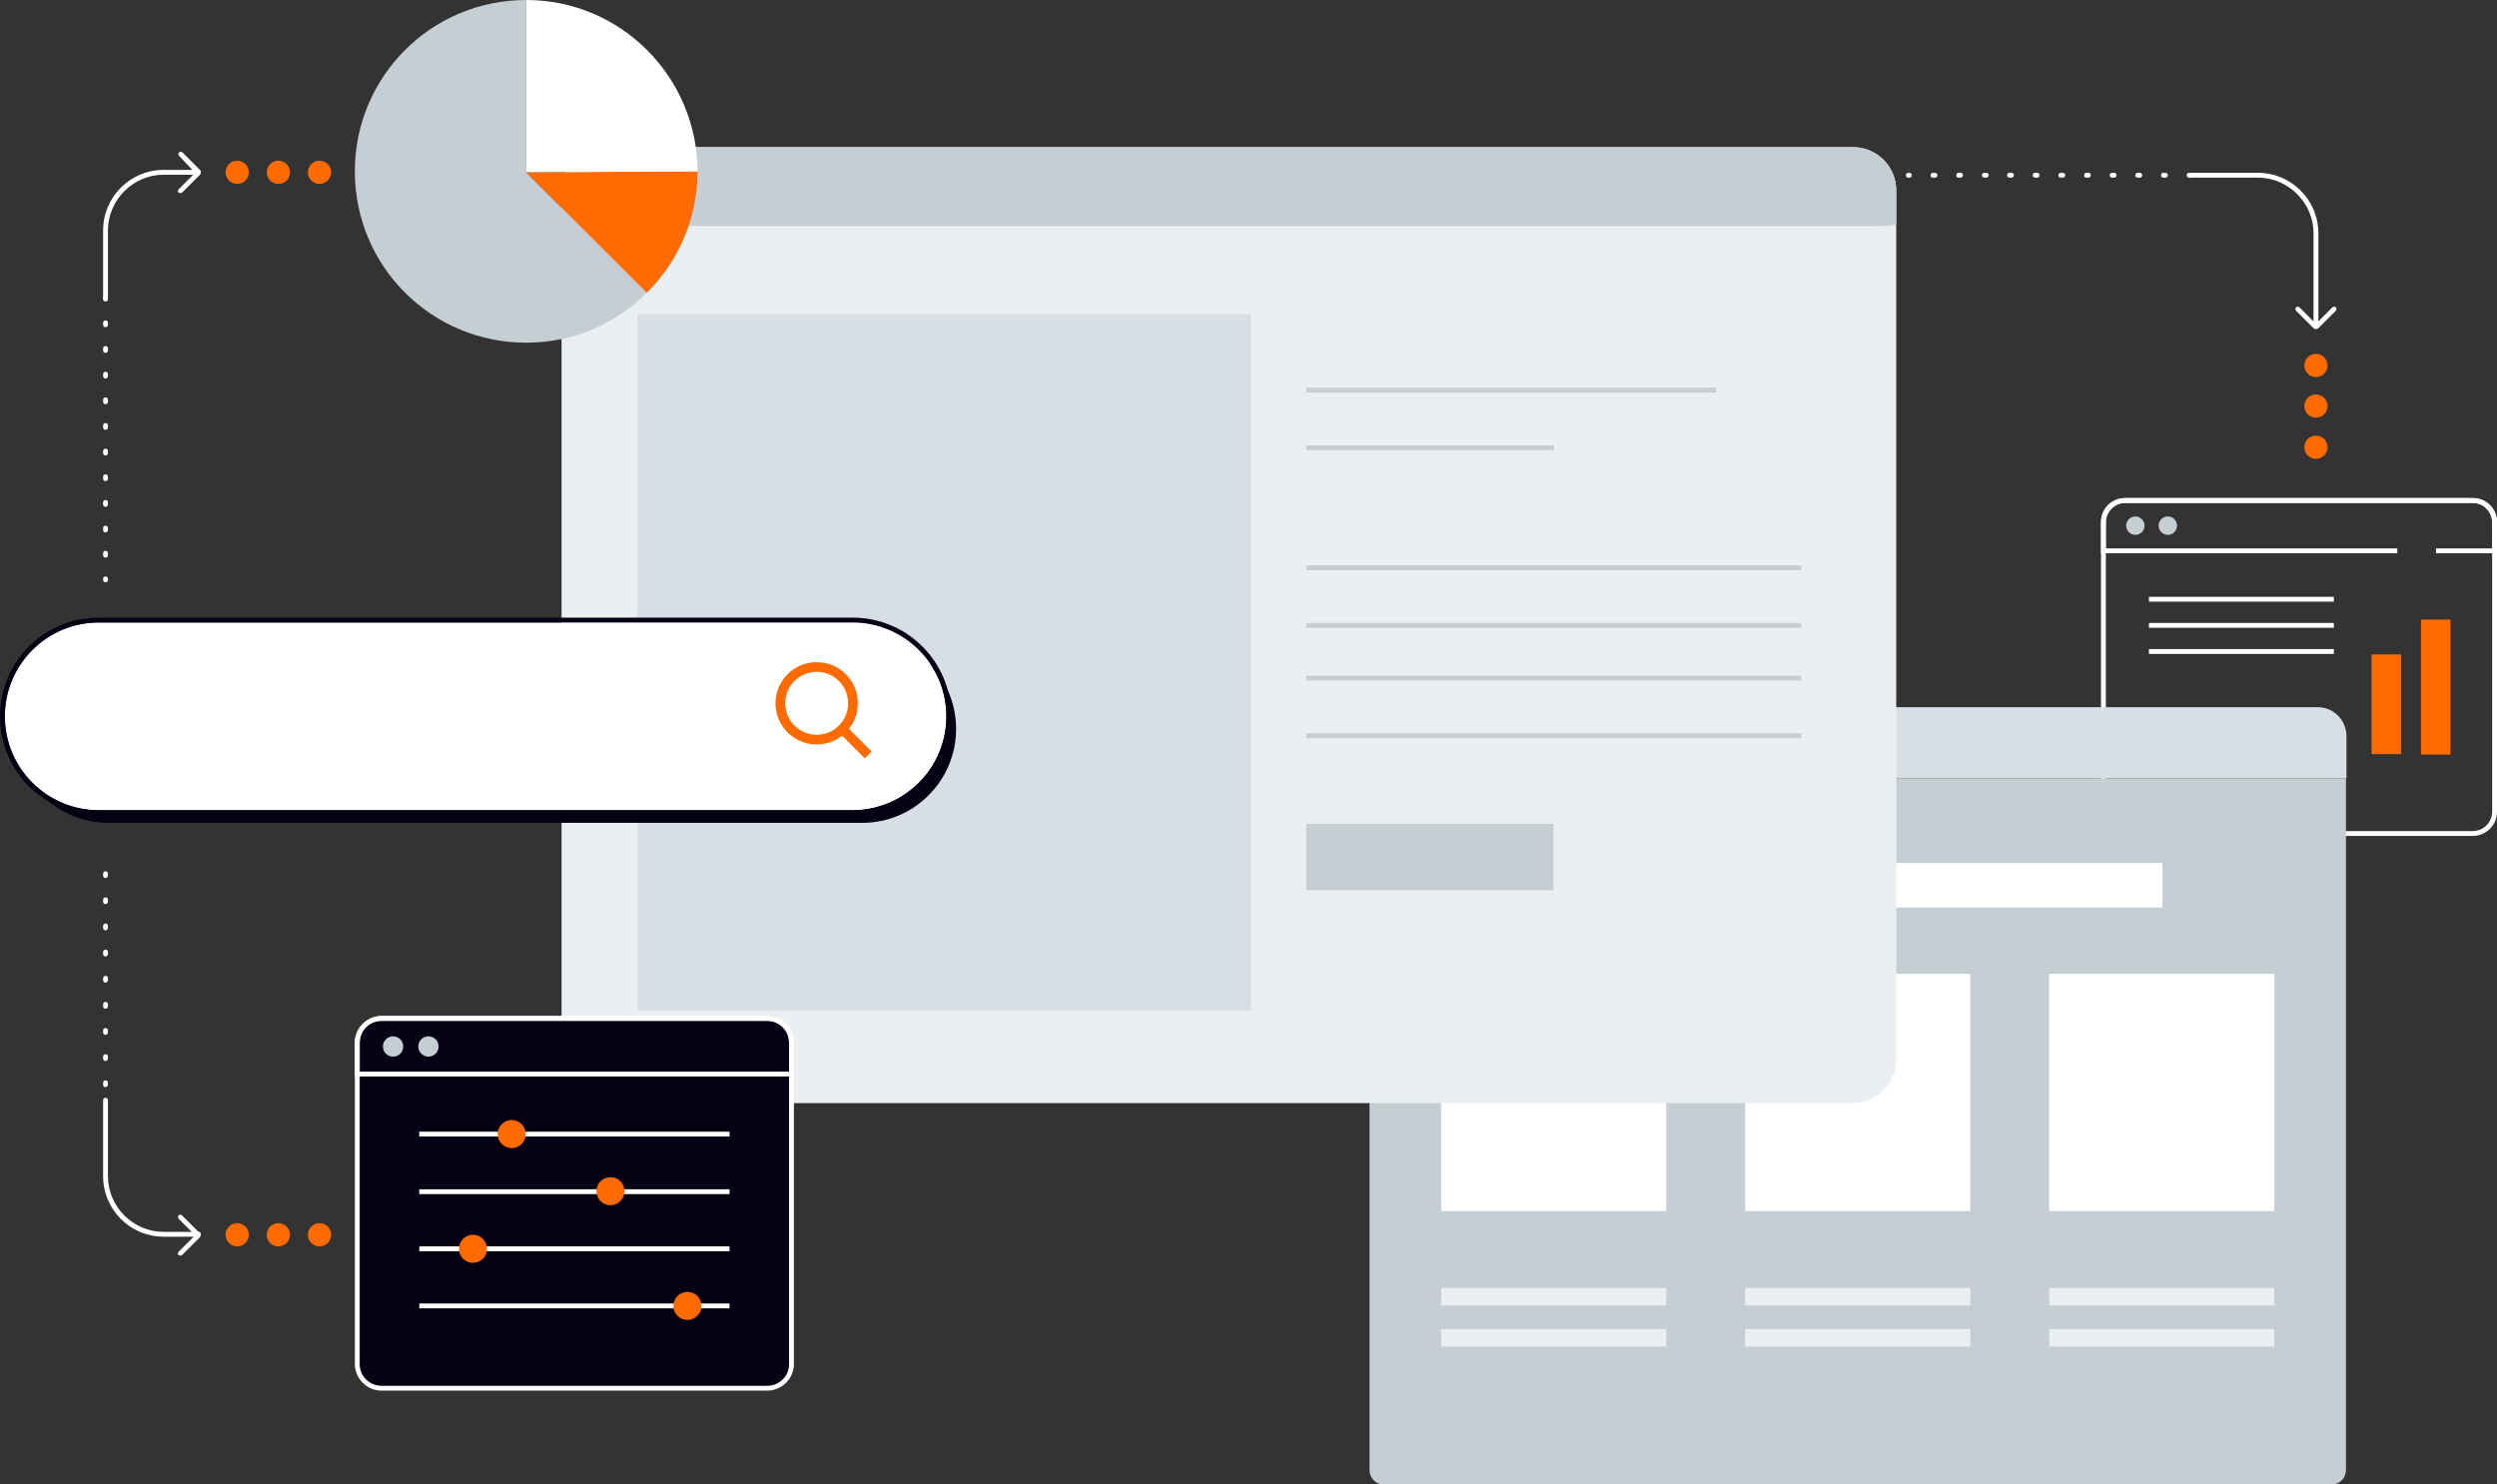 <?xml version="1.0" encoding="UTF-8"?> <!-- Generator: Adobe Illustrator 25.2.0, SVG Export Plug-In . SVG Version: 6.00 Build 0) --> <svg xmlns="http://www.w3.org/2000/svg" xmlns:xlink="http://www.w3.org/1999/xlink" version="1.1" id="Ebene_1" x="0px" y="0px" viewBox="0 0 515.8 306.6" style="enable-background:new 0 0 515.8 306.6;" xml:space="preserve"><rect x="0" y="0" width="515.8" height="306.6" fill="#333333" stroke="none"/> <style type="text/css"> .st0{fill:#FFFFFF;} .st1{fill:#C5CED3;} .st2{fill:#FF6B00;} .st3{fill:#D8DFE4;} .st4{fill:#EBEFF2;} .st5{fill:#050014;} </style> <g> <path class="st0" d="M510.8,172.7H439c-2.8,0-5-2.2-5-5v-59.8c0-2.8,2.2-5,5-5h71.8c2.8,0,5,2.2,5,5v59.8 C515.8,170.5,513.5,172.7,510.8,172.7z M439,103.9c-2.2,0-4,1.8-4,4v59.8c0,2.2,1.8,4,4,4h71.8c2.2,0,4-1.8,4-4v-59.8 c0-2.2-1.8-4-4-4C510.8,103.9,439,103.9,439,103.9z"></path> </g> <g> <path class="st0" d="M515.8,114.3h-12.6v-1h11.6v-5.4c0-2.2-1.8-4-4-4H439c-2.2,0-4,1.8-4,4v5.4h60.2v1H434v-6.4c0-2.8,2.2-5,5-5 h71.8c2.8,0,5,2.2,5,5V114.3z"></path> </g> <g> <rect x="443.9" y="123.3" class="st0" width="38.2" height="1"></rect> </g> <g> <rect x="443.9" y="128.7" class="st0" width="38.2" height="1"></rect> </g> <g> <rect x="443.9" y="134.1" class="st0" width="38.2" height="1"></rect> </g> <g> <circle class="st1" cx="447.8" cy="108.6" r="1.9"></circle> </g> <g> <circle class="st1" cx="441.1" cy="108.6" r="1.9"></circle> </g> <g> <rect x="500.1" y="128" class="st2" width="6.1" height="27.9"></rect> </g> <g> <rect x="489.9" y="135.2" class="st2" width="6.1" height="20.6"></rect> </g> <g> <path class="st1" d="M282.9,160.8h201.7l0,0v142.9c0,1.7-1.3,3-3,3H285.9c-1.7,0-3-1.3-3-3V160.8L282.9,160.8L282.9,160.8z"></path> </g> <g> <path class="st3" d="M478.8,146.1h-190c-3.2,0-5.8,2.6-5.8,5.8v8.9h201.7v-8.9C484.6,148.7,482,146.1,478.8,146.1z"></path> </g> <g> <circle class="st0" cx="309.9" cy="153.8" r="2.6"></circle> </g> <g> <circle class="st0" cx="300.7" cy="153.8" r="2.6"></circle> </g> <g> <circle class="st0" cx="291.4" cy="153.8" r="2.6"></circle> </g> <g> <rect x="297.7" y="201.2" class="st0" width="46.5" height="49"></rect> </g> <g> <rect x="297.7" y="266.1" class="st4" width="46.5" height="3.6"></rect> </g> <g> <rect x="360.5" y="201.2" class="st0" width="46.5" height="49"></rect> </g> <g> <rect x="360.5" y="266.1" class="st4" width="46.5" height="3.6"></rect> </g> <g> <rect x="423.3" y="201.2" class="st0" width="46.5" height="49"></rect> </g> <g> <rect x="423.3" y="266.1" class="st4" width="46.5" height="3.6"></rect> </g> <g> <rect x="297.7" y="274.6" class="st4" width="46.5" height="3.6"></rect> </g> <g> <rect x="360.5" y="274.6" class="st4" width="46.5" height="3.6"></rect> </g> <g> <rect x="423.3" y="274.6" class="st4" width="46.5" height="3.6"></rect> </g> <g> <rect x="321" y="178.3" class="st0" width="125.7" height="9.2"></rect> </g> <g> <path class="st4" d="M124.9,30.4h257.9c4.9,0,8.9,4,8.9,8.9V219c0,4.9-4,8.9-8.9,8.9H124.9c-4.9,0-8.9-4-8.9-8.9V39.3 C116,34.4,120,30.4,124.9,30.4z"></path> </g> <g> <path class="st1" d="M116,46.2v-6.9c0-4.9,4-8.9,8.9-8.9h257.9c4.9,0,8.9,4,8.9,8.9l0,0v7c-0.9,0.3-1.8,0.4-2.7,0.4H116V46.2z"></path> </g> <g> <circle class="st5" cx="136.3" cy="38.8" r="2.6"></circle> </g> <g> <circle class="st5" cx="126.2" cy="38.8" r="2.6"></circle> </g> <g> <rect x="131.7" y="64.9" class="st3" width="126.7" height="143.9"></rect> </g> <g> <rect x="269.8" y="116.8" class="st1" width="102.3" height="1"></rect> </g> <g> <rect x="269.8" y="128.7" class="st1" width="102.3" height="1"></rect> </g> <g> <rect x="269.8" y="80.1" class="st1" width="84.7" height="1"></rect> </g> <g> <rect x="269.8" y="92" class="st1" width="51.2" height="1"></rect> </g> <g> <rect x="269.8" y="139.6" class="st1" width="102.3" height="1"></rect> </g> <g> <rect x="269.8" y="151.5" class="st1" width="102.3" height="1"></rect> </g> <g> <rect x="269.8" y="170.2" class="st1" width="51.1" height="13.7"></rect> </g> <g> <path class="st5" d="M78.8,210.4h79.7c2.8,0,5,2.2,5,5v66.4c0,2.8-2.2,5-5,5H78.8c-2.8,0-5-2.2-5-5v-66.4 C73.8,212.6,76.1,210.4,78.8,210.4z"></path> <path class="st0" d="M158.5,287.3H78.8c-3,0-5.5-2.5-5.5-5.5v-66.4c0-3,2.5-5.5,5.5-5.5h79.7c3,0,5.5,2.5,5.5,5.5v66.4 C164,284.8,161.5,287.3,158.5,287.3z M78.8,210.9c-2.5,0-4.5,2-4.5,4.5v66.4c0,2.5,2,4.5,4.5,4.5h79.7c2.5,0,4.5-2,4.5-4.5v-66.4 c0-2.5-2-4.5-4.5-4.5H78.8z"></path> </g> <g> <path class="st0" d="M163.5,222.4H73.3v-7c0-3,2.5-5.5,5.5-5.5h79.7c3,0,5.5,2.5,5.5,5.5v6.5h-0.5V222.4z M74.3,221.4H163v-6 c0-2.5-2-4.5-4.5-4.5H78.8c-2.5,0-4.5,2-4.5,4.5V221.4z"></path> </g> <g> <rect x="86.6" y="257.5" class="st0" width="64.1" height="1"></rect> </g> <g> <circle class="st2" cx="97.7" cy="258" r="2.9"></circle> </g> <g> <rect x="86.6" y="269.3" class="st0" width="64.1" height="1"></rect> </g> <g> <circle class="st2" cx="142" cy="269.8" r="2.9"></circle> </g> <g> <rect x="86.6" y="245.7" class="st0" width="64.1" height="1"></rect> </g> <g> <circle class="st2" cx="126.1" cy="246.1" r="2.9"></circle> </g> <g> <rect x="86.6" y="233.8" class="st0" width="64.1" height="1"></rect> </g> <g> <circle class="st2" cx="105.7" cy="234.3" r="2.9"></circle> </g> <g> <circle class="st1" cx="88.5" cy="216.2" r="2.1"></circle> </g> <g> <circle class="st1" cx="81.2" cy="216.2" r="2.1"></circle> </g> <g> <path class="st5" d="M22.4,131.2h155.7c10.7,0,19.4,8.7,19.4,19.4l0,0c0,10.7-8.7,19.4-19.4,19.4H22.4C11.7,170,3,161.3,3,150.6 l0,0C3,139.9,11.7,131.2,22.4,131.2z"></path> </g> <g> <path class="st0" d="M20.4,128.6h155.7c10.7,0,19.4,8.7,19.4,19.4l0,0c0,10.7-8.7,19.4-19.4,19.4H20.4C9.7,167.4,1,158.7,1,148l0,0 C1,137.3,9.7,128.6,20.4,128.6z"></path> </g> <g> <path class="st5" d="M176.1,128.6c10.7,0,19.4,8.7,19.4,19.4s-8.7,19.4-19.4,19.4l0,0H20.4C9.7,167.4,1,158.7,1,148 s8.7-19.4,19.4-19.4l0,0H176.1 M176.1,127.6H20.4C9.1,127.6,0,136.7,0,148s9.1,20.4,20.4,20.4l0,0h155.7c11.3,0,20.4-9.1,20.4-20.4 C196.5,136.7,187.4,127.6,176.1,127.6L176.1,127.6z"></path> </g> <g> <path class="st2" d="M168.7,153.8c-4.7,0-8.5-3.8-8.5-8.5s3.8-8.5,8.5-8.5s8.5,3.8,8.5,8.5S173.4,153.8,168.7,153.8z M168.7,138.8 c-3.6,0-6.5,2.9-6.5,6.5s2.9,6.5,6.5,6.5s6.5-2.9,6.5-6.5S172.3,138.8,168.7,138.8z"></path> </g> <g> <rect x="175.7" y="149.5" transform="matrix(0.707 -0.707 0.707 0.707 -56.649 169.832)" class="st2" width="2" height="7.6"></rect> </g> <g> <path class="st1" d="M131.8,58.7l-23.1-23.1V0C89.1,0,73.3,15.8,73.3,35.4s15.8,35.4,35.4,35.4c9.7,0,18.5-3.9,24.9-10.3 L131.8,58.7z"></path> <path class="st1" d="M144.1,35.5l-35.4,0.1L144.1,35.5C144.1,35.5,144.1,35.5,144.1,35.5z"></path> </g> <g> <path class="st0" d="M21.8,224.6c-0.3,0-0.5-0.2-0.5-0.5v-0.4c0-0.3,0.2-0.5,0.5-0.5s0.5,0.2,0.5,0.5v0.4 C22.3,224.3,22.1,224.6,21.8,224.6z M21.8,219.2c-0.3,0-0.5-0.2-0.5-0.5v-0.4c0-0.3,0.2-0.5,0.5-0.5s0.5,0.2,0.5,0.5v0.4 C22.3,218.9,22.1,219.2,21.8,219.2z M21.8,213.8c-0.3,0-0.5-0.2-0.5-0.5v-0.4c0-0.3,0.2-0.5,0.5-0.5s0.5,0.2,0.5,0.5v0.4 C22.3,213.5,22.1,213.8,21.8,213.8z M21.8,208.4c-0.3,0-0.5-0.2-0.5-0.5v-0.4c0-0.3,0.2-0.5,0.5-0.5s0.5,0.2,0.5,0.5v0.4 C22.3,208.1,22.1,208.4,21.8,208.4z M21.8,203c-0.3,0-0.5-0.2-0.5-0.5v-0.4c0-0.3,0.2-0.5,0.5-0.5s0.5,0.2,0.5,0.5v0.4 C22.3,202.7,22.1,203,21.8,203z M21.8,197.6c-0.3,0-0.5-0.2-0.5-0.5v-0.4c0-0.3,0.2-0.5,0.5-0.5s0.5,0.2,0.5,0.5v0.4 C22.3,197.3,22.1,197.6,21.8,197.6z M21.8,192.2c-0.3,0-0.5-0.2-0.5-0.5v-0.4c0-0.3,0.2-0.5,0.5-0.5s0.5,0.2,0.5,0.5v0.4 C22.3,191.9,22.1,192.2,21.8,192.2z M21.8,186.8c-0.3,0-0.5-0.2-0.5-0.5v-0.4c0-0.3,0.2-0.5,0.5-0.5s0.5,0.2,0.5,0.5v0.4 C22.3,186.5,22.1,186.8,21.8,186.8z M21.8,181.4c-0.3,0-0.5-0.2-0.5-0.5v-0.4c0-0.3,0.2-0.5,0.5-0.5s0.5,0.2,0.5,0.5v0.4 C22.3,181.1,22.1,181.4,21.8,181.4z"></path> </g> <g> <path class="st0" d="M21.8,120.3c-0.3,0-0.5-0.2-0.5-0.5v-0.2c0-0.3,0.2-0.5,0.5-0.5s0.5,0.2,0.5,0.5v0.2 C22.3,120.1,22.1,120.3,21.8,120.3z"></path> </g> <g> <path class="st0" d="M21.8,115.2c-0.3,0-0.5-0.2-0.5-0.5v-0.4c0-0.3,0.2-0.5,0.5-0.5s0.5,0.2,0.5,0.5v0.4 C22.3,115,22.1,115.2,21.8,115.2z M21.8,110c-0.3,0-0.5-0.2-0.5-0.5v-0.4c0-0.3,0.2-0.5,0.5-0.5s0.5,0.2,0.5,0.5v0.4 C22.3,109.7,22.1,110,21.8,110z M21.8,104.7c-0.3,0-0.5-0.2-0.5-0.5v-0.4c0-0.3,0.2-0.5,0.5-0.5s0.5,0.2,0.5,0.5v0.4 C22.3,104.4,22.1,104.7,21.8,104.7z M21.8,99.4c-0.3,0-0.5-0.2-0.5-0.5v-0.4c0-0.3,0.2-0.5,0.5-0.5s0.5,0.2,0.5,0.5v0.4 C22.3,99.1,22.1,99.4,21.8,99.4z M21.8,94.1c-0.3,0-0.5-0.2-0.5-0.5v-0.4c0-0.3,0.2-0.5,0.5-0.5s0.5,0.2,0.5,0.5v0.4 C22.3,93.9,22.1,94.1,21.8,94.1z M21.8,88.8c-0.3,0-0.5-0.2-0.5-0.5v-0.4c0-0.3,0.2-0.5,0.5-0.5s0.5,0.2,0.5,0.5v0.4 C22.3,88.6,22.1,88.8,21.8,88.8z M21.8,83.5c-0.3,0-0.5-0.2-0.5-0.5v-0.4c0-0.3,0.2-0.5,0.5-0.5s0.5,0.2,0.5,0.5V83 C22.3,83.3,22.1,83.5,21.8,83.5z M21.8,78.2c-0.3,0-0.5-0.2-0.5-0.5v-0.4c0-0.3,0.2-0.5,0.5-0.5s0.5,0.2,0.5,0.5v0.4 C22.3,78,22.1,78.2,21.8,78.2z M21.8,72.9c-0.3,0-0.5-0.2-0.5-0.5V72c0-0.3,0.2-0.5,0.5-0.5s0.5,0.2,0.5,0.5v0.4 C22.3,72.7,22.1,72.9,21.8,72.9z M21.8,67.6c-0.3,0-0.5-0.2-0.5-0.5v-0.4c0-0.3,0.2-0.5,0.5-0.5s0.5,0.2,0.5,0.5v0.4 C22.3,67.4,22.1,67.6,21.8,67.6z"></path> </g> <g> <path class="st0" d="M21.8,62.3c-0.3,0-0.5-0.2-0.5-0.5v-0.2c0-0.3,0.2-0.5,0.5-0.5s0.5,0.2,0.5,0.5v0.2 C22.3,62.1,22.1,62.3,21.8,62.3z"></path> </g> <g> <path class="st0" d="M21.8,62.1c-0.3,0-0.5-0.2-0.5-0.5v-14c0-6.9,5.6-12.5,12.5-12.5h7.1c0.3,0,0.5,0.2,0.5,0.5s-0.2,0.5-0.5,0.5 h-7.1c-6.3,0-11.5,5.2-11.5,11.5v14C22.3,61.9,22.1,62.1,21.8,62.1z"></path> </g> <g> <circle class="st2" cx="57.5" cy="35.6" r="2.4"></circle> </g> <g> <circle class="st2" cx="66" cy="35.6" r="2.4"></circle> </g> <g> <circle class="st2" cx="49" cy="35.6" r="2.4"></circle> </g> <g> <path class="st0" d="M37.3,39.9c-0.1,0-0.3,0-0.4-0.1c-0.2-0.2-0.2-0.5,0-0.7l3.4-3.4L37,32.2c-0.2-0.2-0.2-0.5,0-0.7 s0.5-0.2,0.7,0l3.7,3.7c0.1,0.1,0.1,0.2,0.1,0.4s-0.1,0.3-0.1,0.4l-3.7,3.7C37.6,39.8,37.4,39.9,37.3,39.9z"></path> </g> <g> <path class="st0" d="M394.4,36.7h-0.2c-0.3,0-0.5-0.2-0.5-0.5s0.2-0.5,0.5-0.5h0.2c0.3,0,0.5,0.2,0.5,0.5S394.7,36.7,394.4,36.7z"></path> </g> <g> <path class="st0" d="M447.3,36.7h-0.4c-0.3,0-0.5-0.2-0.5-0.5s0.2-0.5,0.5-0.5h0.4c0.3,0,0.5,0.2,0.5,0.5S447.6,36.7,447.3,36.7z M442,36.7h-0.4c-0.3,0-0.5-0.2-0.5-0.5s0.2-0.5,0.5-0.5h0.4c0.3,0,0.5,0.2,0.5,0.5S442.3,36.7,442,36.7z M436.7,36.7h-0.4 c-0.3,0-0.5-0.2-0.5-0.5s0.2-0.5,0.5-0.5h0.4c0.3,0,0.5,0.2,0.5,0.5S437,36.7,436.7,36.7z M431.4,36.7H431c-0.3,0-0.5-0.2-0.5-0.5 s0.2-0.5,0.5-0.5h0.4c0.3,0,0.5,0.2,0.5,0.5S431.7,36.7,431.4,36.7z M426.1,36.7h-0.4c-0.3,0-0.5-0.2-0.5-0.5s0.2-0.5,0.5-0.5h0.4 c0.3,0,0.5,0.2,0.5,0.5S426.4,36.7,426.1,36.7z M420.8,36.7h-0.4c-0.3,0-0.5-0.2-0.5-0.5s0.2-0.5,0.5-0.5h0.4 c0.3,0,0.5,0.2,0.5,0.5S421.1,36.7,420.8,36.7z M415.5,36.7h-0.4c-0.3,0-0.5-0.2-0.5-0.5s0.2-0.5,0.5-0.5h0.4 c0.3,0,0.5,0.2,0.5,0.5S415.8,36.7,415.5,36.7z M410.3,36.7h-0.4c-0.3,0-0.5-0.2-0.5-0.5s0.2-0.5,0.5-0.5h0.4 c0.3,0,0.5,0.2,0.5,0.5S410.5,36.7,410.3,36.7z M405,36.7h-0.4c-0.3,0-0.5-0.2-0.5-0.5s0.2-0.5,0.5-0.5h0.4c0.3,0,0.5,0.2,0.5,0.5 S405.2,36.7,405,36.7z M399.7,36.7h-0.4c-0.3,0-0.5-0.2-0.5-0.5s0.2-0.5,0.5-0.5h0.4c0.3,0,0.5,0.2,0.5,0.5S400,36.7,399.7,36.7z"></path> </g> <g> <path class="st0" d="M452.4,36.7h-0.2c-0.3,0-0.5-0.2-0.5-0.5s0.2-0.5,0.5-0.5h0.2c0.3,0,0.5,0.2,0.5,0.5S452.7,36.7,452.4,36.7z"></path> </g> <g> <path class="st0" d="M478.4,67.8c-0.3,0-0.5-0.2-0.5-0.5V48.2c0-6.3-5.2-11.5-11.5-11.5h-14c-0.3,0-0.5-0.2-0.5-0.5 s0.2-0.5,0.5-0.5h14c6.9,0,12.5,5.6,12.5,12.5v19.1C478.9,67.6,478.7,67.8,478.4,67.8z"></path> </g> <g> <circle class="st2" cx="478.4" cy="83.9" r="2.4"></circle> </g> <g> <circle class="st2" cx="478.4" cy="92.4" r="2.4"></circle> </g> <g> <circle class="st2" cx="478.4" cy="75.5" r="2.4"></circle> </g> <g> <path class="st0" d="M478.4,68L478.4,68c-0.1,0-0.3-0.1-0.4-0.1l-3.7-3.7c-0.2-0.2-0.2-0.5,0-0.7s0.5-0.2,0.7,0l3.4,3.4l3.4-3.4 c0.2-0.2,0.5-0.2,0.7,0s0.2,0.5,0,0.7l-3.7,3.7C478.7,67.9,478.5,68,478.4,68z"></path> </g> <g> <path class="st0" d="M41,255.5h-7.2c-6.9,0-12.5-5.6-12.5-12.5v-15.7c0-0.3,0.2-0.5,0.5-0.5s0.5,0.2,0.5,0.5V243 c0,6.3,5.2,11.5,11.5,11.5H41c0.3,0,0.5,0.2,0.5,0.5S41.3,255.5,41,255.5z"></path> </g> <g> <circle class="st2" cx="57.5" cy="255.1" r="2.4"></circle> </g> <g> <circle class="st2" cx="66" cy="255.1" r="2.4"></circle> </g> <g> <circle class="st2" cx="49" cy="255.1" r="2.4"></circle> </g> <g> <path class="st0" d="M37.3,259.4c-0.1,0-0.3,0-0.4-0.1c-0.2-0.2-0.2-0.5,0-0.7l3.4-3.4l-3.4-3.4c-0.2-0.2-0.2-0.5,0-0.7 s0.5-0.2,0.7,0l3.7,3.7c0.1,0.1,0.1,0.2,0.1,0.4s-0.1,0.3-0.1,0.4l-3.7,3.7C37.6,259.3,37.4,259.4,37.3,259.4z"></path> </g> <path class="st2" d="M108.7,35.6l24.9,24.9c6.7-6.6,10.5-15.7,10.5-25.1L108.7,35.6z"></path> <g> <path class="st0" d="M144.1,35.4C144,15.8,128.2,0,108.7,0v35.6L144.1,35.4z"></path> </g> </svg> 